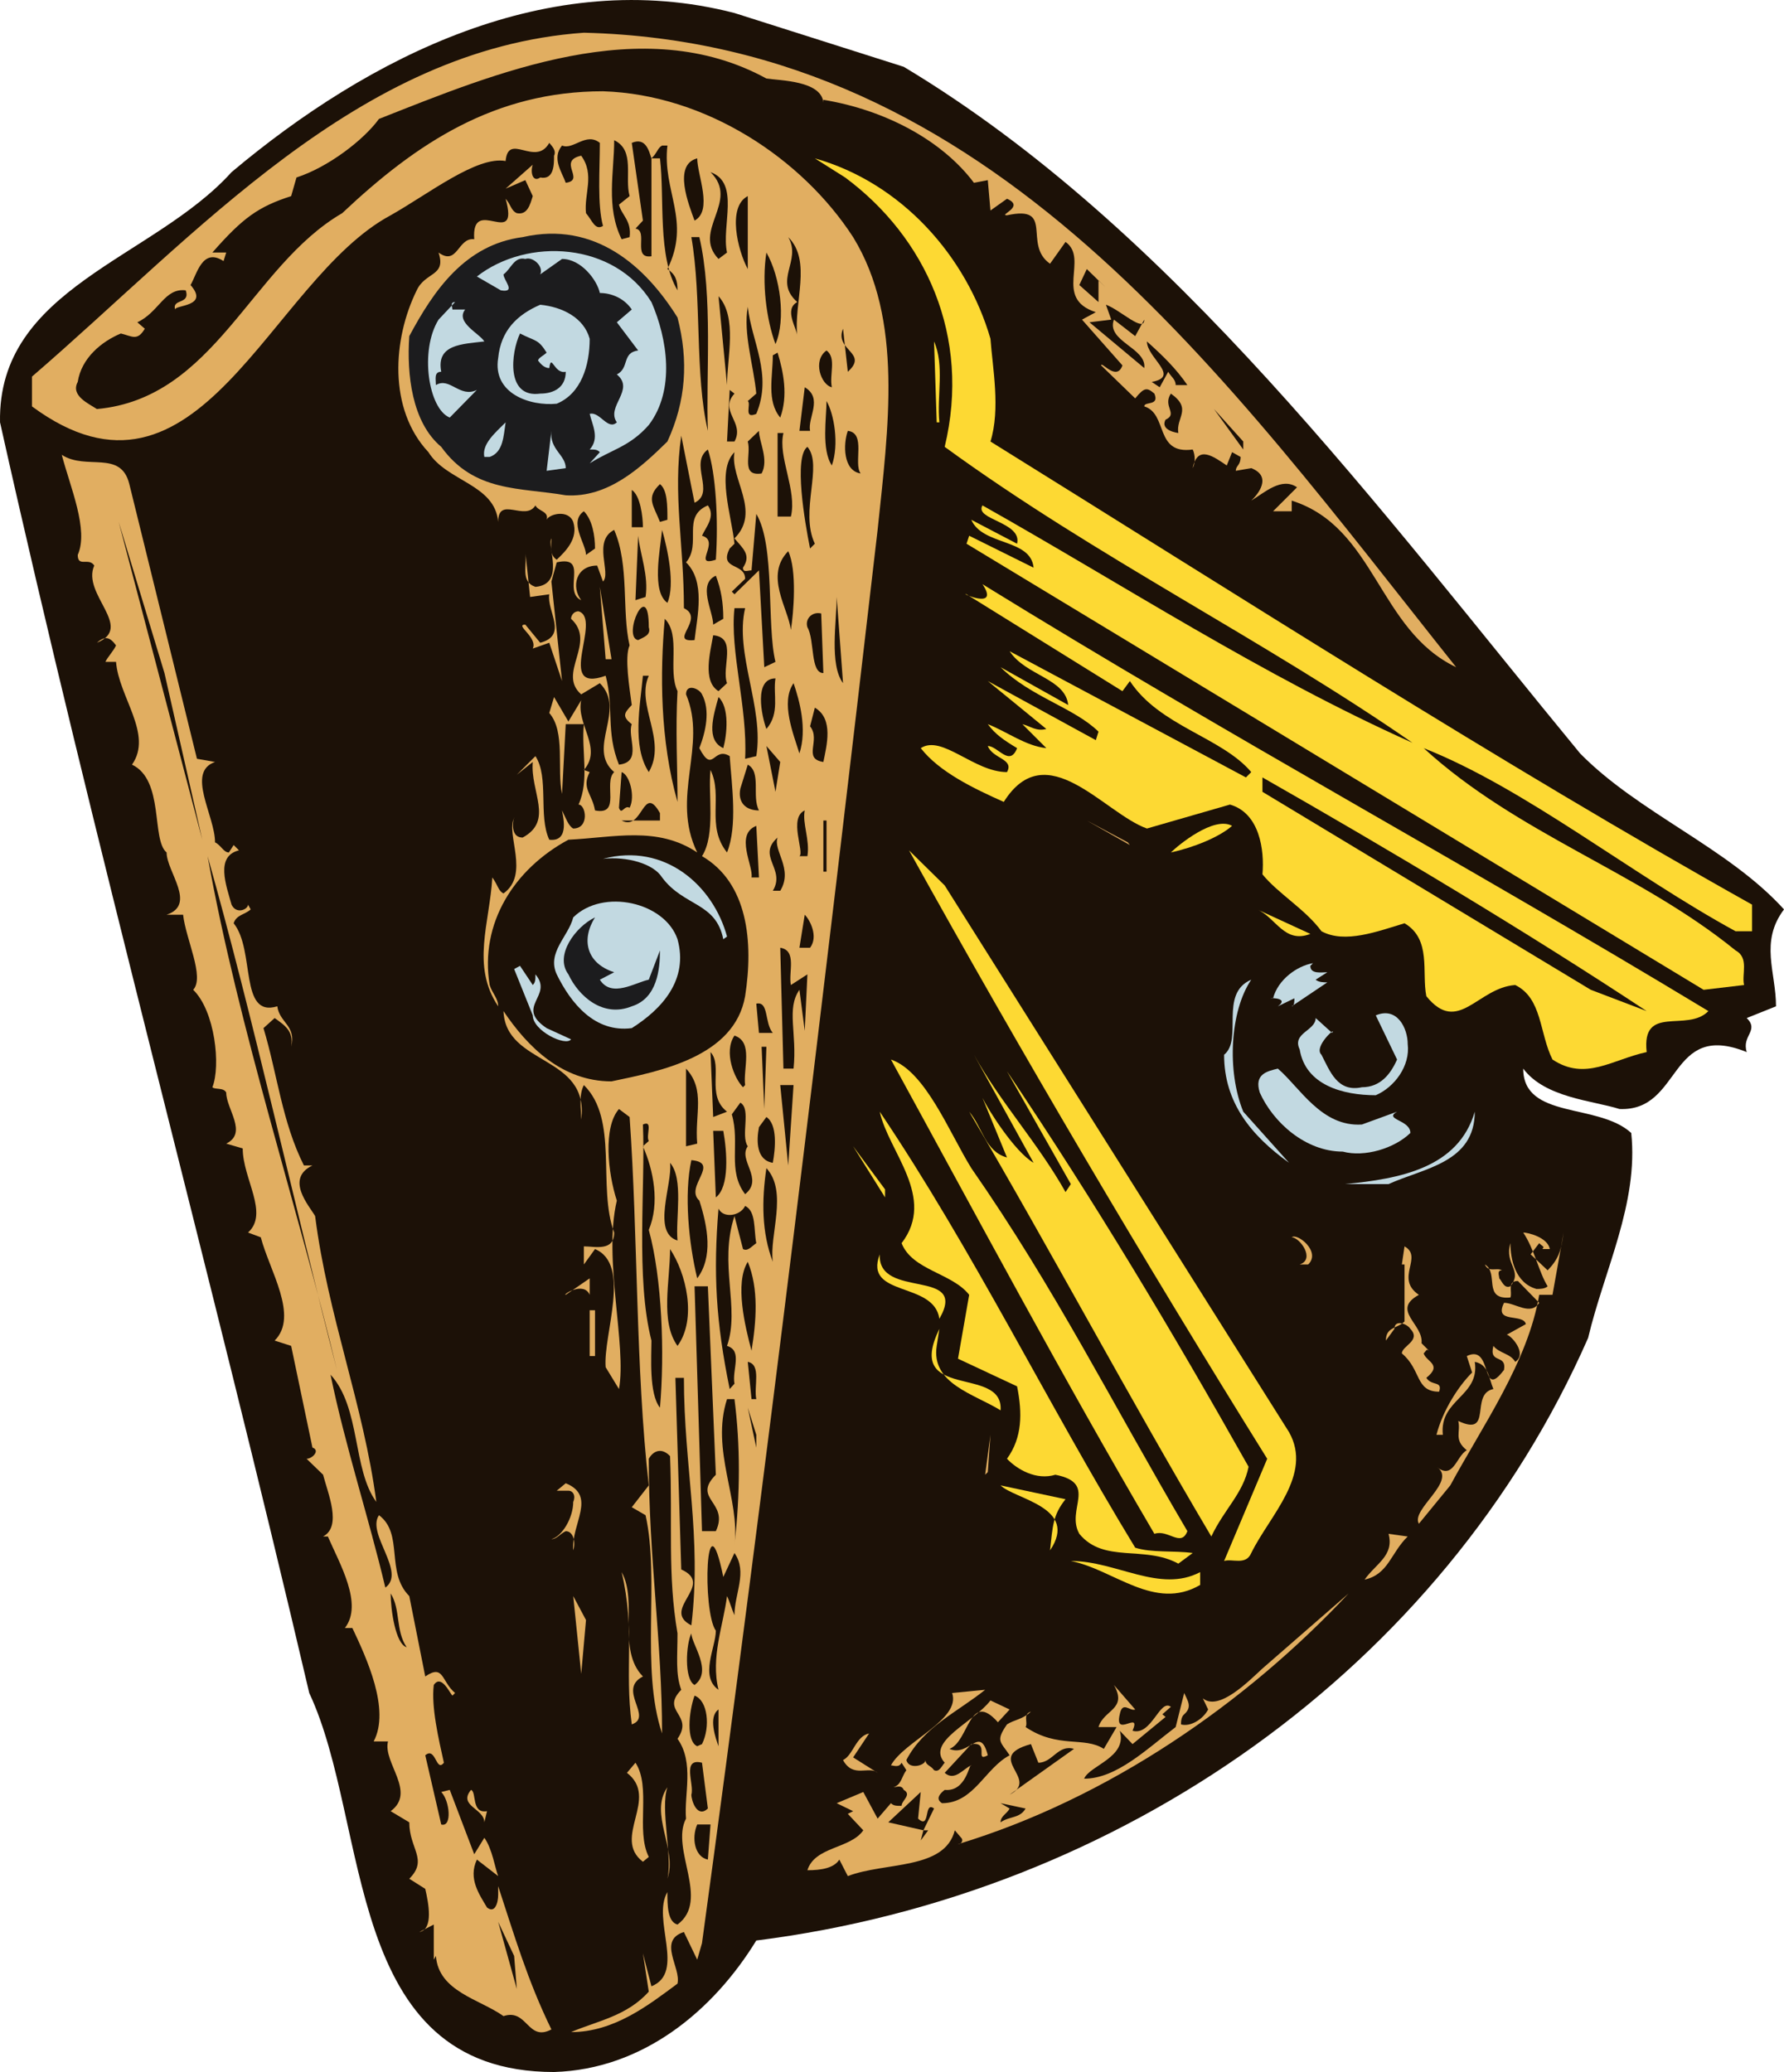 <svg width="223.473" height="259.498" viewBox="0 0 167.605 194.623" xmlns="http://www.w3.org/2000/svg"><path style="fill:#1c1107;fill-opacity:1;fill-rule:nonzero;stroke:none" d="M84.898 653.5c25.352 15.2 44.801 41.75 63.551 64.5 5.5 5.602 13.903 8.852 19.153 14.648-2.301 3.051-.75 5.903-.75 9.102l-2.75 1.102c1.199 1.199-.5 1.648 0 3.199-7.403-3-6.051 5.597-11.954 5.347-2.5-.796-7-1.046-9.046-3.796 0 4.796 7.046 3.199 10.148 6.046.7 6.602-2.55 12.903-4.05 19.25-13.65 31.051-44 52.301-78.15 56.602-4.05 6.602-10.652 12.102-19 12.352-19.902 0-17.198-23.25-23-35.602-9.35-40-20.198-79.648-29.05-119.352-.25-12.648 14.398-15.347 21.75-23.5C34.648 652.551 51.602 643.95 69 648.45l15.898 5.051" transform="translate(.003 -647.228)"/><path style="fill:#e1ae61;fill-opacity:1;fill-rule:nonzero;stroke:none" d="M136.8 709.898c-7.35-3.5-7.55-13.148-15.448-15.648v1h-1.75l2.25-2.25c-1.454-1-3.051.5-4.301 1.25.55-.5 2.05-2.25 0-3.05l-1.45.25c0-.5.45-.5.45-1.302l-.801-.449-.5 1.25c-1.2-.8-2.75-2-3.2.25.25-.449.25-1.25 0-1.75-3.6.5-2.3-3.347-4.55-4.05 0-.5 1.45 0 .95-1.2-.7-.597-.95-.597-1.802.45l-3.199-3.098c0-.45 1.45 1.55 2 0l-3.8-4.301 1.3-.7c-4.05-1.3-.597-5-2.847-6.6L98.648 672c-2.597-1.8.5-5.55-4.046-4.55-.852 0 1.75-.802 0-1.552L93.05 667l-.25-2.852-1.301.25c-3-4-8.352-6.847-14.148-7.796v.25c-.204-2.051-4.051-2.051-5.352-2.25-11.602-6.352-25.5-.5-36.398 3.796-1.454 2-4.801 4.551-7.75 5.5l-.5 1.75c-3.102 1-4.551 2.051-7.403 5.301h1.301l-.25.801c-2-1.3-2.5 1.25-3.102 2.25 1.801 2.05-1.449 1.852-1.449 2.3-.3-1.05 1.45-.448 1-1.8-2-.25-2.5 2.05-4.55 3l.703.602c-.704 1.199-1.204.699-2.25.449-1.801.75-3.704 2.3-4.051 4.55-.7 1.297 1.05 2.047 1.8 2.547 11.098-1 14.45-13.398 23.047-18.398 7-6.602 14.352-11.45 24.5-11.45 9.653.302 18.704 6.302 23.5 13.7 4.75 7.75 3.301 17.898 2.301 27.5-5.097 44-10.449 88.5-16.5 132.75l-.449 1.55-1.25-2.6c-2.5.8-.25 3.35-.602 4.85-2.699 2-5.949 4.552-10 4.552 2.454-1.051 5.25-1.5 7.301-3.801l-.55-3.602.8 3.102c3.25-1.301 0-6.301 1.5-8.852 0 1.2 0 2.801.95 3.051 3.101-2.3-.7-7.102.8-9.95-.199-2.25.801-5.25-.8-7.5 1.601-2.3-1.649-2.55.351-4.6-.55-1.5-.352-3.052-.352-5.302-.949-5.546-.449-10.296-.699-16.648-.75-.8-1.55-.55-2 .25 0 9.352 1.25 17.2 1.25 25.8-2.05-6.1-.199-14.448-1.55-20.5l-1.297-.75 1.597-2.05c-1.25-11.102-1-23.3-1.8-34.602l-1-.75c-1.5 1.704-1.047 6-.2 8.602-1.3 5.5.95 13.648.2 17.7l-1.25-2.052c-.25-3.046 2.453-9.648-1-11.097L54.851 766v-1.7c1.046 0 2.847.5 2.847-1.3-1.597-4.3.45-10.602-2.847-13.852-.5.954-.25 2.25-.25 3.25.796-6.097-7.102-5.046-7.301-10.199 2.25 3.352 5.5 6.602 10.148 6.602C62 747.85 69 746.5 70 740.8c.8-5.102.25-10.653-4.05-13.153 1.3-2.046.55-5.847.8-8.097 1.2 2.5-.45 5.25 1.55 7.75 1-2.5.45-6.25.25-9.051C67 717.3 67 720 65.7 717.5c.6-1.55 1.05-3.55.25-5.05-.25-.552-1.5-1.052-1.5 0 2.05 4.85-1.5 9.6 1.05 14.85-3.75-2.5-7.8-1.402-12.102-1.198-5.097 2.75-8.347 7.847-7.398 13.648.25.8.8 1.25.8 2-2.55-3.8-.8-7.8-.55-12.102.55.75.55 1.25 1.05 1.5 2.5-1.796.2-5.546 1-7.097 0-.2-.55 1.847.802 1.847 2.949-1.597.699-4.296.949-7.097L48.55 720l1.75-1.75c1.3 2 .25 5.602 1.3 7.852 2.047.25 1.2-2.5 1.2-2.75.347.699.597 1.449 1.05 1.699 1.547 0 1.2-2.25.5-2.25 1.047-2.301.25-5.051.5-7.551h-1.703l-.347 6.55c-.5-2.25.347-5.85-1.2-7.6l.45-1.5 1.347 2.3 1.204-2c-.5 2.25 2.046 4.5.25 6.55l.546.2c-.796 1.55.25 2.05.5 3.602 2.5.5.75-2.602 1.801-3.602-2.648-2.25 1.2-5.8-1.347-8.352l-1.75 1.051c-2.301-2 1.5-4.847-.954-7.097 0-.25.204-.704.704-.704 2.296.704-2.301 7.801 2.546 6.051.801 3 0 5.25 1.25 8.352 2.25-.25.75-2.602 1.204-3.801-.954-.75-.704-1.05 0-1.8-.204-1.552-.704-4.5-.204-5.598-.75-3.204 0-7.5-1.449-10.852-2.05 1.05-.25 4.05-1.05 4.852l-.547-1.5c-2 0-2.454 2-1.5 3.25-1.801-.801.796-4.25-2.301-3.551l-.5 1.8 1 9.348-1.2-3.597-1.55.546c.5-1.046-1.75-2.25-.7-2.25l1.399 1.704c2.648-.704.602-2.954.852-4.551l-1.801.25-.45-4.301c.2 1.352-.5 2.852.95 3.352 2.847-.25 1.05-3.852 1.5-4.551 0 .699-.2 1.55.5 2 .847-.801 2.05-2 1.55-3.551-.453-1.2-2.25-.75-2.5-.2.25-.8-.8-.8-1.05-1.35-.95 1.55-3.5-.95-3.5 1.55-.301-3.55-4.852-3.8-6.551-6.55-3.8-4.052-3.352-10.65-1.102-15.2.801-1.75 2.801-1.3 2.051-3.55 1.801 1.3 1.801-1.45 3.352-1.25-.301-4.25 4.3 1.05 2.949-3.802.5.551.5 1.102 1.05 1.352 1 .2 1.25-.8 1.5-1.602l-.698-1.5-1.852.801 2.55-2.25c-.25.7 0 1.7.7 1.2 1.3.25 1.3-1.2 1.3-2.047.25-.5-.25-.954-.448-1.204-1.301 2.301-3.852-1.046-4.102 1.704-2.7-.5-7.25 3.097-10.8 5.097C25.3 673.551 18.7 697 3 685.4v-2.797C18.5 669.25 33.648 651.8 54.852 650.3c38.398.949 60.398 32.55 81.949 59.597" transform="translate(.003 -647.228)"/><path style="fill:#1c1107;fill-opacity:1;fill-rule:nonzero;stroke:none" d="M56.648 668.45c-.75.448-1-.5-1.597-1.2-.2-1.8.847-3.602-.45-5.398-2.3.5.45 2.296-1.453 2.546-.347-1-1.347-2.296-.347-3.5 1.05.454 2.25-1.296 3.55-.25 0 2.551-.25 5.801.297 7.801m2.5-2.801-1 .801c.25 1 1.204 1.5 1 3.051l-.75.2c-1.5-3.052-.699-6.302-.699-9.302 2 .954.95 3.5 1.45 5.25m2.051-3.546c.55-.5.55-.954 1-1.204h.5c-.5 4.301 2.25 7.051 0 11.602.75.5.948 1.05.948 2-1.898-3.2-1.199-8.602-1.648-12.398h-.8v9.199c-1.848.25-.25-2.403-1.5-2.602l.698-.75-1.046-7.3c1.296-.547 1.597.703 1.847 1.453m4.301 0c0 1.546 1.5 4.898-.25 5.847-.55-1.5-2.05-5.25.25-5.847" transform="translate(.003 -647.228)"/><path style="fill:#fdd933;fill-opacity:1;fill-rule:nonzero;stroke:none" d="M93.05 679.05c.2 2.75.95 6.598 0 9.65 22.7 14.1 48.052 30.35 71.552 43.5v2.5h-1.551c-9.801-5.348-19.7-13.4-29.301-17.2 8.852 8.102 20.2 11.602 29.3 19 1.302.7.552 2.25.802 3.25l-3.801.45-69.25-41.9.25-.75 6.05 3c-.25-2.75-4.8-2.05-5.851-4.5l4.3 2.25c.5-2.05-4.05-2.25-3.25-3.6 13.15 7.402 26.302 16 40.4 22.3-13.9-9.648-29.75-17.45-43.95-27.8 2.5-10.4-1.8-19.7-9.352-25.302l-2.847-1.796c8.148 2.296 14.25 9.199 16.5 16.949" transform="translate(.003 -647.228)"/><path style="fill:#1c1107;fill-opacity:1;fill-rule:nonzero;stroke:none" d="m68.3 670.95-.8.6c-2.55-2.652 2.05-5.402-.75-8.152 2.8 1 1 5.051 1.55 7.551m1.95 1.551c-.95-1.75-1.95-5.852 0-6.852v6.852" transform="translate(.003 -647.228)"/><path style="fill:#1c1c1e;fill-opacity:1;fill-rule:nonzero;stroke:none" d="M63.648 677.05c1.051 4.052.801 7.848-.949 11.65-2.55 2.5-5.597 5.3-9.55 5.05-4.297-.75-8.598-.25-11.7-4.55-2.75-2.302-3.25-6.802-3-10.4 2.301-4.3 5.25-8.6 10.653-9.3 6.796-1.55 11.546 2.75 14.546 7.55" transform="translate(.003 -647.228)"/><path style="fill:#1c1107;fill-opacity:1;fill-rule:nonzero;stroke:none" d="M65.7 669.5c1.3 5.55.6 13.102.8 18.2-1.25-5.302-.55-12.45-1.55-18.2h.75m9.198 9.3c0-.698-1.296-2.5 0-3.198-2.296-2.051.454-3.852-.847-6.102 2.25 2.25.5 6.102.847 9.3" transform="translate(.003 -647.228)"/><path style="fill:#c2d9e1;fill-opacity:1;fill-rule:nonzero;stroke:none" d="M61.2 675.602c1.5 3.449 2.25 8.25-.25 11.546-1.802 2.051-3.5 2.301-5.552 3.602l.954-1.05c-.25-.25-.454-.25-.954-.25.954-1.052.25-2.302 0-3.348.954-.25 1.704 1.597 2.551.796-1.05-1.5 1.75-3.046 0-4.5 1.2-.597.45-2.046 2-2.25l-2-2.648 1.403-1.2c-.704-1.05-1.903-1.55-3-1.55-.25-1.2-1.75-3.2-3.551-3.2L50.75 673c.352-.75-.7-1.7-1.398-1.45C48.3 671.3 48 672.5 47.3 673c0 .55 1.25 1.75-.25 1.5l-2.25-1.3c4.75-3.7 12.898-3.25 16.398 2.402" transform="translate(.003 -647.228)"/><path style="fill:#1c1107;fill-opacity:1;fill-rule:nonzero;stroke:none" d="M72.852 679.55c-.852-2.3-1.301-5.75-.852-8.6 1.3 2.25 1.852 6.3.852 8.6m30.348-6v2.052L101.397 674l.704-1.5 1.796 1.75-.699-.7M68.3 683.398l-.8-8.347c1.8 2 .8 5.8.8 8.347" transform="translate(.003 -647.228)"/><path style="fill:#c2d9e1;fill-opacity:1;fill-rule:nonzero;stroke:none" d="M42.5 676.3h1.2c-.95 1.2 1.35 2.25 1.8 3-2.05.25-4.55.25-4.05 2.848-.7 0-.5.704-.5 1.25 1.3-.796 2.25 1.25 3.85.454l-2.55 2.597c-2-.8-2.852-6.3-1.05-9.199l1.55-1.648c-.5 0-.25.449-.25.699m12.898 2.749c0 2.5-.796 5.15-3.097 6.098-2.5.25-6.051-.949-5.5-4.296.25-2.551 1.75-4.051 3.949-5 2.05.199 4.102 1.199 4.648 3.199" transform="translate(.003 -647.228)"/><path style="fill:#1c1107;fill-opacity:1;fill-rule:nonzero;stroke:none" d="m107.5 677.25-.852 1.55-2-1.55c-.75 2.05 3.102 2.648 2.852 4.55l-5.148-4.3 2.046-.25-.5-1.398c1.301.449 3.602 2.699 3.602 1.398m-36.45 8.852c-1.25.546-.448-.954-.8-1.204l.8-.699c-.25-2.648-1.25-5.648-.8-8.148.352 3.25 2.352 6.347.8 10.05m8.598-3.953-.449-4.046c-.847 2.046 2.45 2.25.45 4.046" transform="translate(.003 -647.228)"/><path style="fill:#1c1c1e;fill-opacity:1;fill-rule:nonzero;stroke:none" d="M51.352 680.352c-.25.25-.801.5-.801.75.199.25.55.699 1.05.699.2-1.45.45.597 1.547.347 0 1.454-1.097 2.051-2.398 2.051-3.25.45-2.75-3.847-1.898-5.648 1.449.75 1.699.5 2.5 1.8" transform="translate(.003 -647.228)"/><path style="fill:#fdd933;fill-opacity:1;fill-rule:nonzero;stroke:none" d="M88.25 686.898H88l-.25-7.597c1 2.25.25 5.097.5 7.597" transform="translate(.003 -647.228)"/><path style="fill:#1c1107;fill-opacity:1;fill-rule:nonzero;stroke:none" d="M111.55 683.398h-1.1c0-.546-.45-.796-.7-1.25l-.8 1.454-.75-.5c2.75-.5-.45-2.25-.45-3.801 1.45 1.3 2.7 2.5 3.8 4.097m-33.402.204c-1-.204-1.847-2.5-.5-3.454.954.704.25 2.25.5 3.454M73.3 686.45c-1.3-1.552-.698-3.848-.698-5.848l.449-.25c.55 1.796 1 4.046.25 6.097m2.801 1.251h-1l.5-4.098c1.75 1.046.25 2.847.5 4.097M69 684.2c-1.5 1.652 1 2.698 0 4.5h-.7l.25-4.848.45.347m41.7 3.699s-1.75-.199-1.2-1.25c1.2-.546-.3-1.25.5-2.449 2.05 1.45.45 2.25.7 3.7m-32.552 3.051c-1-1.5-.5-4.5-.5-6.052.704 1.204 1.204 4.051.5 6.051m38.652-1.499-2.75-3.802 2.75 3.051zm0 0" transform="translate(.003 -647.228)"/><path style="fill:#c2d9e1;fill-opacity:1;fill-rule:nonzero;stroke:none" d="M46 690.148h-.5c-.25-1.199 1-2.25 2-3.25-.2 1.25-.2 2.801-1.5 3.25m7.148 1.052-1.796.25.449-3.75c-.2 1.75 1.347 2.25 1.347 3.5" transform="translate(.003 -647.228)"/><path style="fill:#1c1107;fill-opacity:1;fill-rule:nonzero;stroke:none" d="M71.55 691.7c-2 .3-.948-1.75-1.3-3l1.05-1c0 1 .95 2.698.25 4m9.302 0c-1.653-.25-1.653-2.75-1.204-4 1.75.198.5 3.05 1.204 4m-7.25-3.802c-.551 2.25 1.296 5.352.699 7.852h-1.25v-7.852h.55m-8.351 6.552c2-.95-.55-3.7 1.25-5 .75 2.25 1 6.6.75 10.35-2.3.75.5-1.75-1.3-2.25.35-.8 1.3-1.8.55-2.85-2.5 1.05-.55 3.6-2.05 5.35 1.85 1.802 1.05 5.052.8 7.302-2.55.25 1.05-2-1-3 0-6.051-1.05-10.602-.25-16.204l1.25 6.301m10.602-5.249c1.5 1.75-.75 6.05.699 9.1l-.45.45c-.5-2.5-1.55-8.602-.25-9.55M69 697.8c.8.95 1.602 1.552.8 2.75 0 .5.45.25.802.25l.449-5.3c1.8 3 .949 10.398 1.8 13.898l-1.05.5-.5-9.097L69 703.05l-.25-.25 1.25-1.2c0-1.55-2.5-.8-1.45-2.851l.45-.45c-.25-2.55-1.75-6.85 0-8.6-.45 2.5 2.55 5.55 0 8.1" transform="translate(.003 -647.228)"/><path style="fill:#e1ae61;fill-opacity:1;fill-rule:nonzero;stroke:none" d="m12.148 692.7 6.352 25.8 1.7.3c-2.75.95 0 5.052 0 7.552.55.25.8.949 1.3.949l.45-.7.5.5c-2.25.547-1.2 3.297-.7 5.098.45.95 1.55.45 1.55 0l.25.45c-.55.5-1.35.5-1.6 1.3 2.05 2.551.5 8.903 4.1 7.801.2 1.55 1.802 1.8 1.302 3.8.25-1.5-.602-2-1.551-2.698l-1.051.949c1.3 4.3 1.75 8.847 3.8 12.898h.802c-2.602 1.25-.301 3.801.25 4.75 1.199 9.403 4.546 17.7 5.75 26.852-2.25-3.051-1.454-8.852-4.301-11.95 1.347 6.598 3.597 13.45 5.148 20 2-1.453-1.8-5.05-.597-6.8 2.347 1.75.597 5.347 2.847 7.597l1.5 7.551c1.75-1.199 1.5.45 2.801 1.551l-.25.25c-.25-.25-1.05-2.05-1.75-1-.25 2.05.45 5.05.95 7.3-.75.95-.75-1.55-1.75-.698l1.5 6.5c1.05.296.8-2.25 0-3.051l.8-.2 2.3 6.047.95-1.546c.75 1.046 1 2.847 1.3 3.597l-2-1.55c-.85 1.8.25 3.3.95 4.5.75.601 1.05-.45 1.05-1.2v-.8c1.5 4.55 2.75 8.851 5 13.453-2.25 1.199-2.25-2-4.5-1.25-2.25-1.602-6.1-2.301-6.35-5.653l-.2.352V828l-1.352.7c1.352-.25.852-2.75.551-4.052l-1.5-.949c1.801-1.8 0-2.8 0-5.3l-1.75-1.047c2.45-1.801-.75-4.551-.25-6.551h-1.347c1.597-3-.704-7.903-2-10.653h-.704c1.75-2.25-.5-6.046-1.597-8.597h-.45c1.797-.95.45-4.051 0-5.801l-1.55-1.5c.55 0 1.3-.8.55-1.05l-2-9.552-1.55-.5c2.3-2.296-.5-6.597-1.301-9.699L23.3 763c2-1.8-.5-5.05-.5-7.898l-1.55-.454c2.05-1 0-3.25 0-4.796-.25-.5-1.05-.25-1.3-.5.8-2 .25-7.153-1.802-9.153 1.102-1.199-.699-4.75-.949-7.05h-1.55c2.851-.95 0-4.047 0-5.848-1.45-1.2-.2-6.801-3.25-8.25 2-2.852-1.25-6.352-1.5-9.653h-1c.203-.449.75-1 1-1.546-.547-.75-1-.954-1.797-.25 3.546-1.454-1.454-4.551-.25-7.25-.5-.801-1.551.199-1.551-1C8.35 697 6.6 693 5.8 689.949c2.3 1.5 5.55-.5 6.347 2.75" transform="translate(.003 -647.228)"/><path style="fill:#1c1107;fill-opacity:1;fill-rule:nonzero;stroke:none" d="m62.7 696.05-.7.2c-.602-1.55-1.352-2.25 0-3.55.7.55.7 2 .7 3.35m-2.302.7h-1.046v-3.5c.796.5 1.046 2.5 1.046 3.5m-4.5 2-.847.602c0-1.051-1.653-3.102-.2-4.102.797.8 1.047 2.3 1.047 3.5M19 726.102l-7.852-29.852 4.301 14.2zm43.7-22.25C61.2 702.8 62 699 62.2 697c.5 1.75 1.25 5.102.5 6.852m-2.052-.552-.949.302.25-6.051c.2 1.8 1 3.75.7 5.75m13.651 3.097c-.25-2.046-2.5-5.097-.25-7.398.848 1.8.5 5.852.25 7.398m23.052-5.848 4.296 2.5-4.296-2.5m-29.402 4.802-.95.546c0-1.25-1.5-3.796.25-4.597.5 1.3.7 2.55.7 4.05" transform="translate(.003 -647.228)"/><path style="fill:#fdd933;fill-opacity:1;fill-rule:nonzero;stroke:none" d="M160.5 742.2c-2 2.05-6.3-.7-5.8 3.85-3.25.7-5.75 2.75-8.848.7-1.25-2.5-.954-5.75-3.5-7C138.8 740 137 744.5 134 740.8c-.45-2.25.5-5.35-2.05-6.85-2.5.75-5.598 1.948-7.802.75-1.5-2.052-4.097-3.552-5.546-5.348.199-2.25-.25-5.75-3.051-6.551l-7.801 2.25c-4.05-1.45-9.45-8.852-13.45-2.5-2.8-1.25-6.05-2.801-7.8-5.051 2-1.3 5 2.25 8.102 2.25.699-1.25-1.352-1.25-1.801-2.45.949 0 2.05 2 2.75.2-1.25-.75-2.051-1.3-2.75-2.25 1.8.7 3.55 2.05 5.5 2.25l-2.25-2.25c.8.2 1.3.7 2.25.45l-5.5-4.5 10.148 5.55.25-.8c-2.3-2.25-6.347-3.25-9.199-6.052l6.352 3.551c-.25-2.5-4-2.75-5.5-5.05l22.199 11.851.5-.5c-2.801-3.3-8.602-4.3-11.403-8.55l-.699.948-14.648-9.097c-.801-.25 3.199 1.597 1.5-.95 23.25 14.348 44.949 26.047 68.199 40.098" transform="translate(.003 -647.228)"/><path style="fill:#e1ae61;fill-opacity:1;fill-rule:nonzero;stroke:none" d="m56.898 709.148-.546-6.796 1.097 6.796zm0 0" transform="translate(.003 -647.228)"/><path style="fill:#1c1107;fill-opacity:1;fill-rule:nonzero;stroke:none" d="M79.2 711.398c-1.302-1.75-.598-5.796-.598-8.097l.597 8.097m-18.249-5.25c.25.75-.552.954-1 1.204-1.552-.25 1-6.051 1-1.204m9.05-1.796c-1 4.296 1.8 9.347 1.05 13.898l-1.05.25c.25-4.8-1.45-10.102-1-14.148h1m7.352 6.098c-1.25 0-.801-3.098-1.5-4.302-.25-.796.449-1.5 1.296-1.296l.204 5.597m-13.704 1.699c-.199 3.551 0 7.153 0 10.403C62 716.75 62 710.449 62.45 705.35c1.551 1.547.25 4.848 1.2 6.797m4.65-.749-.8.75c-1.55-.949-.75-3.75-.5-5.25 2.3.204.75 3 1.3 4.5m-7.35-.698c-1.25 2.75 1.75 6.05 0 9.05-1.598-2.45-.802-6.3-.552-9.05h.551m11.903.25c-.25 1.5.449 3.25-.852 4.75-.45-1.2-1.2-4.75.852-4.75m2.25 7.05c-.551-1.8-1.801-4.8-.551-6.602.55 1.602 1.3 4.301.55 6.602" transform="translate(.003 -647.228)"/><path style="fill:#e1ae61;fill-opacity:1;fill-rule:nonzero;stroke:none" d="m50.05 712.7.25 4.3-.25-4.3" transform="translate(.003 -647.228)"/><path style="fill:#1c1107;fill-opacity:1;fill-rule:nonzero;stroke:none" d="M67.95 717.5c-1.65-.75-.95-3-.45-4.8 1.05 1 .8 3.5.45 4.8m9.402 1.3c-2-.3-.204-2.05-1.25-3.35l.449-1.75c1.8 1.05 1.097 3.6.8 5.1m21.297-3.1 6 3.35-6-3.35m-25.796 5.902L72 717.3l1.3 1.5zm-1.552 1.75c-1.3 0-2-.801-1.75-2.051l.7-2.25c1.3.699.352 3 1.05 4.3m-12.152-.249c-.5-.301-.75.75-1 0l.25-3.352c.75.25 1.301 2.3.75 3.352M154.7 742.2l-5.25-2-30.848-18.598v-1.352c11.597 6.602 24.75 14.45 36.097 21.95M62 723.602v.699h-3.602c2 1.05 2-3.551 3.602-.7m13.852 4.047h-.75c.5-.347-1.051-3.597.5-4.296-.25 1.199.5 2.75.25 4.296m1.5-3.348h.296v4.802h-.296V724.3" transform="translate(.003 -647.228)"/><path style="fill:#e1ae61;fill-opacity:1;fill-rule:nonzero;stroke:none" d="m106.148 726.602-4.046-2.301 3.847 2.05zm0 0" transform="translate(.003 -647.228)"/><path style="fill:#fdd933;fill-opacity:1;fill-rule:nonzero;stroke:none" d="M115.75 724.8c-1.25 1.098-3.7 2.052-5.75 2.5.7-.698 4.05-3.448 5.75-2.5" transform="translate(.003 -647.228)"/><path style="fill:#1c1107;fill-opacity:1;fill-rule:nonzero;stroke:none" d="M70.602 729.648c.199-1.046-1.602-4.046.449-4.847l.25 4.847h-.7m2.699 1.25h-.698c1.25-2.046-1.551-3.25.449-5-.45 1.204 1.5 2.954.25 5" transform="translate(.003 -647.228)"/><path style="fill:#fdd933;fill-opacity:1;fill-rule:nonzero;stroke:none" d="M121.102 781.75c2.25 4-1.801 7.8-3.551 11.352-.5 1.199-1.801.5-2.551.75l4.05-9.602c-11.8-18.95-23-37.95-33.652-57.148l3.352 3.296 32.352 51.352" transform="translate(.003 -647.228)"/><path style="fill:#1c1107;fill-opacity:1;fill-rule:nonzero;stroke:none" d="M31.648 775.898C28.102 761 22.45 744.051 19.5 727.648c4.3 15.204 8.102 32.602 12.148 48.25" transform="translate(.003 -647.228)"/><path style="fill:#c2d9e1;fill-opacity:1;fill-rule:nonzero;stroke:none" d="m68.3 735.2-.35.25c-.7-3.5-3.7-3.052-5.75-5.802-.802-1.296-3.302-2-5.552-1.75 5.801-1.546 10.352 2.5 11.653 7.301m-4.653.251c1.051 3.8-1.449 6.55-4.296 8.35-3.454.45-5.704-2.3-7.051-5.05-.95-2.05 1.097-3.55 1.55-5.352 2.797-2.75 8.598-1.449 9.797 2.051" transform="translate(.003 -647.228)"/><path style="fill:#fdd933;fill-opacity:1;fill-rule:nonzero;stroke:none" d="M123.102 734.95c-2.454.948-3.25-1.552-5-2.302l5 2.301" transform="translate(.003 -647.228)"/><path style="fill:#1c1107;fill-opacity:1;fill-rule:nonzero;stroke:none" d="M76.102 736.25h-1l.5-3.102c.5.5 1.296 2.051.5 3.102" transform="translate(.003 -647.228)"/><path style="fill:#1c1c1e;fill-opacity:1;fill-rule:nonzero;stroke:none" d="M55.898 733.398c-1.296 2.051-.847 4.301 1.801 5.153l-1.347.699c1.097 1.75 3.347.25 4.597 0L62 736.5c0 1.75-.25 4.5-2.648 5.25-2.704 1.102-5-.95-5.954-3-1.347-1.8.704-4.5 2.5-5.352" transform="translate(.003 -647.228)"/><path style="fill:#1c1107;fill-opacity:1;fill-rule:nonzero;stroke:none" d="m74.3 739.75 1.552-1-.25 5.3-.5-3.85c-1.25 1.8-.204 4.05-.551 7.402h-.95l-.3-11.352c1.597.25.75 2.3 1 3.5" transform="translate(.003 -647.228)"/><path style="fill:#c2d9e1;fill-opacity:1;fill-rule:nonzero;stroke:none" d="M123.102 737.95c0 .8 1.046.6 1.597.6l-1.097.7c.296.25.75.25 1.097.25l-3.347 2.25c.25 0 .25-.5.25-.75l-1.551.75c1.3-.95-1.45-.75-.45-.75.45-1.75 2.25-3.05 3.75-3.3l-.25.25m-73.051 1.8c.25-.25.25-.5.25-1 1.75 2.05-2 3 1.052 5.05l2.296 1.052c-.5.699-3.597-.801-3.597-2.25l-1.75-4.352.55-.3 1.2 1.8m66.749 11.898 4.302 4.801c-3.551-2.55-6.102-5.648-6.102-10.148 1.8-1.45-.5-5.75 2.55-7.051-2 2.95-2.3 8.602-.75 12.398" transform="translate(.003 -647.228)"/><path style="fill:#1c1107;fill-opacity:1;fill-rule:nonzero;stroke:none" d="M72.602 744.25H71.3l-.25-2.75c1.199-.25.75 1.8 1.55 2.75" transform="translate(.003 -647.228)"/><path style="fill:#c2d9e1;fill-opacity:1;fill-rule:nonzero;stroke:none" d="M132.25 745.3c.25 2.052-1.25 4.052-3 4.802-3.102 0-6.602-.954-7.148-4.301-.75-1.551 1.5-1.75 1.5-2.95l1.546 1.399c.5-.7-1.796 1.3-1 2.05.801 1.552 1.5 3.552 3.801 3.052 1.75 0 2.7-1.25 3.301-2.602l-2-4.148c2-.852 3 1.199 3 2.699" transform="translate(.003 -647.228)"/><path style="fill:#1c1107;fill-opacity:1;fill-rule:nonzero;stroke:none" d="m70 749.148-.2.204c-.8-.801-1.85-3.301-.8-4.852 1.8.602.8 3.102 1 4.648m1.8 2.25-.25-5.847H72Zm-3.5.25-1.3.5-.25-6.097c1.2 1.3-.45 4.05 1.55 5.597" transform="translate(.003 -647.228)"/><path style="fill:#fdd933;fill-opacity:1;fill-rule:nonzero;stroke:none" d="m100.102 759.2.5-.75-6-10.598C102.949 760.25 110 772.05 117.3 785c-.5 2.5-2.301 4-3.5 6.55-7.653-12.902-15.153-27-22.75-39.902 1.25 1.454 1.5 3.75 3.55 4.301l-2.3-5.597c.5 1.046 3 5.046 4.8 6.097l-5.6-10.148c2.5 4.5 6.05 8.347 8.602 12.898m-8.852-2.249c7.898 11.35 13.148 21.948 20.3 34.1-.6 1.552-1.8-.198-3.1.25-8.598-14.652-16.7-29.85-24.75-44.55 3.25 1.102 5.5 6.898 7.55 10.2" transform="translate(.003 -647.228)"/><path style="fill:#1c1107;fill-opacity:1;fill-rule:nonzero;stroke:none" d="m65.5 754.648-1.05.25v-7.296c1.85 2 .8 4.296 1.05 7.046" transform="translate(.003 -647.228)"/><path style="fill:#c2d9e1;fill-opacity:1;fill-rule:nonzero;stroke:none" d="m127.95 752.852 3.3-1.204c-1.3.75 1.25.75 1.25 2-1.5 1.454-4.3 2.301-6.352 1.75-3.5 0-6.546-2.75-7.796-5.546-.551-1.75.699-2 1.699-2.25 2.05 1.75 4.097 5.5 7.898 5.25" transform="translate(.003 -647.228)"/><path style="fill:#1c1107;fill-opacity:1;fill-rule:nonzero;stroke:none" d="m74.05 756.7-.75-7.552h1.25zm-3.8-1.802c-.95 1.301 1.55 3.051-.25 4.5-1.7-2.25-.45-4.75-1.25-7.5l.8-1.097c1.052.597 0 3.097.7 4.097" transform="translate(.003 -647.228)"/><path style="fill:#fdd933;fill-opacity:1;fill-rule:nonzero;stroke:none" d="M106.648 792.602c1.551.5 3.602.25 5.403.5l-1.352 1c-3.199-1.75-7 0-9.3-2.801-1.297-2.301 1.8-4.75-2.25-5.551-1.797.55-3.598-.5-4.547-1.5 1.449-2 1.449-4.3.949-6.8L90 774.851l1.05-6c-1.6-2.051-5.35-2.301-6.35-4.852 3.3-4.3-1.25-8.602-2.052-12.352 8.852 13.153 15.653 27.25 24 40.954" transform="translate(.003 -647.228)"/><path style="fill:#c2d9e1;fill-opacity:1;fill-rule:nonzero;stroke:none" d="M130.45 758.45h-4.098c5.148-.5 10.648-1.5 12.199-6.802 0 4.801-4.801 5.301-8.102 6.801" transform="translate(.003 -647.228)"/><path style="fill:#1c1107;fill-opacity:1;fill-rule:nonzero;stroke:none" d="M72.602 756.45c-1.551-.25-1.551-2.052-1.301-3.348l.699-.954c1.05.704.852 2.954.602 4.301m-11.652-2.051-.552.5c1 2.25 1.602 5.352.551 7.852 1.25 4.55 1.5 11.602 1.051 16.7-1.05-1.302-.8-4.848-.8-6.302-1.5-5.847-.552-14.449-.802-20.296 1-.454.25 1.046.551 1.546m7.001-.948c.35 1.948.6 5.25-.7 6.25l-.25-6.25h.95" transform="translate(.003 -647.228)"/><path style="fill:#fdd933;fill-opacity:1;fill-rule:nonzero;stroke:none" d="m83.148 759.7-3-4.802 3 4.051zm0 0" transform="translate(.003 -647.228)"/><path style="fill:#1c1107;fill-opacity:1;fill-rule:nonzero;stroke:none" d="M65.7 760c.8 2.5 1.3 5.3-.2 7.3-.8-3.3-1.25-7.902-.55-11.1 2.8.25-.7 2.5.75 3.8m-2.052 3.75c-2.449-.75-.449-5.3-.699-7.3 1.301 1.5.5 5.25.7 7.3m8.953 2C71.55 763 71.55 760 72 756.95c2.05 2.25.25 6.3.602 8.8M71.05 764c-.448.3-.8.8-1.25.55l-.8-3.1c-1.5 4.55.55 8.6-.7 12.198 1.5.454.45 2.25.7 3.551l-.45.5c-1.3-6.347-1.55-10.898-1.05-16.949.45.95 2.05.7 2.5-.25 1.05.5.8 2.25 1.05 3.5" transform="translate(.003 -647.228)"/><path style="fill:#e1ae61;fill-opacity:1;fill-rule:nonzero;stroke:none" d="M144.898 764.55c.25-.25 0-.25-.296-.55l-.801 1.05 1.597 1.5c1-1.05 1.25-1.75 1.5-3.55l-1.046 5.852h-1.25c-1.051 6.296-5.352 12.347-8.352 17.898l-2.95 3.602c-.8-1.352 3.7-4.051 1.65-5.352 1.6 1.3 1.85-1 2.85-1.55-1.25-1-.55-1.7-.8-2.75 3.3 1.55 1.05-2.552 3.3-3-.448-1.052-.448-2.302-1.75-2.552.5 3.25-3.35 3.5-3 6.852h-.6c.6-2.3 2.05-4.55 3.35-5.852l-.5-1.546c2.5-1.204 1.25 4.296 3.5 1.296.25-1.546-1.448-.5-1-2.25.552.704 1.598.704 2.052 1.5 1.199-.796-.454-2.546-.801-2.546l1.8-1c-.25-1.051-3.05 0-2.05-2 1.05 0 2.5 1.25 3.3 0l-2-2.051c-1.05 0-.5 1.05-.703 1.55-2.648.25-1.046-2.3-2.398-3.101.352.8 1.102.25 1.602.55-.5 0-.25.5-.25.75.25.25.449 1 1.046.75 1.204-1.5-.597-2.05 0-4.05 0 1.5.454 3.75 2.454 4.3.25 0 .796 0 1.046-.25-.796-1.25-1.25-3.5-2.296-5.05.449 0 2.296.45 2.5 1.55h-.704m-22 1.45h-.796c1.5-.5 0-2.55-.75-2.55.5-.45 2.796 1.35 1.546 2.55m10.402 2.852c-2.652 1.449.45 2.75.25 4.546l.7.704c-.25-.204-.25 0-.5.25.25.796 1.8 1.046.25 2.296.5.801 1.55.25 1.2 1.301-2.25 0-1.65-2.05-3.5-3.597 0-.704 1.85-1.204.8-2.301-.25-.45-1.5-.95-1.5 0l-.8 1.097c0-1.296 1.05-1.097 1.75-1.796V766h-.25l.25-1.7c1.8 1-.95 3 1.35 4.552" transform="translate(.003 -647.228)"/><path style="fill:#1c1107;fill-opacity:1;fill-rule:nonzero;stroke:none" d="M63.648 773.648c-1.648-2.296-.699-6.097-.699-9.097 1.5 2.25 2.551 6.55.7 9.097" transform="translate(.003 -647.228)"/><path style="fill:#fdd933;fill-opacity:1;fill-rule:nonzero;stroke:none" d="M88.25 771.102c-.5-3.551-7.148-2-5.602-6.051-.199 4.3 8.403 1.199 5.602 6.05" transform="translate(.003 -647.228)"/><path style="fill:#1c1107;fill-opacity:1;fill-rule:nonzero;stroke:none" d="M70.602 774.102c-.602-2.25-1.602-6.352-.352-8.352 1.05 2.55.8 5.602.352 8.352" transform="translate(.003 -647.228)"/><path style="fill:#e1ae61;fill-opacity:1;fill-rule:nonzero;stroke:none" d="M55.398 768.852c-.546-1.301-2.597 0-2.25 0l2.25-1.551v1.55" transform="translate(.003 -647.228)"/><path style="fill:#1c1107;fill-opacity:1;fill-rule:nonzero;stroke:none" d="M67.25 785.75c-2.3 2.3 1.3 2.55 0 5.3h-1.3l-.7-23h1.25l.75 17.7" transform="translate(.003 -647.228)"/><path style="fill:#e1ae61;fill-opacity:1;fill-rule:nonzero;stroke:none" d="M55.398 770.3h.5v4.302h-.5V770.3" transform="translate(.003 -647.228)"/><path style="fill:#fdd933;fill-opacity:1;fill-rule:nonzero;stroke:none" d="M94 779.7c-2.5-1.552-6.55-2.5-6-6.052l.25-1.597c-3.352 6.847 6.05 3.347 5.75 7.648" transform="translate(.003 -647.228)"/><path style="fill:#1c1107;fill-opacity:1;fill-rule:nonzero;stroke:none" d="M71.05 778.648h-.448l-.352-3.5c1.3.25.55 2.301.8 3.5m-6.8-2c0 8.352 1.7 14.903.7 23.25-2.95-1.5 2.3-3.796-.95-5.25l-.55-18h.8m4.75 2c.55 4.301.55 8.852 0 13.704.55-4.301-2.25-8.903-.7-13.704h.7m2.05 4.552-.8-3.75.8 2.55Zm0 0" transform="translate(.003 -647.228)"/><path style="fill:#e1ae61;fill-opacity:1;fill-rule:nonzero;stroke:none" d="m92.55 785.75.5-3.75-.25 3.5zm-34.402-1.5.25 6.602-.25-6.602m-4.296 8.602c.25-.801 0-1.801-.704-1.801-.546.25-.847.75-1.347.75 1-.25 2.05-2 2.05-3.5.25-.551 0-1.051-.453-1.051h-1.097l.847-.7c2.954 1.2.5 3.802.704 6.302" transform="translate(.003 -647.228)"/><path style="fill:#fdd933;fill-opacity:1;fill-rule:nonzero;stroke:none" d="M100.102 788.05c-1.204 1.5-1.204 2.552-1.454 4.802 2.75-4.051-3.347-4.801-4.648-6.102l6.102 1.3" transform="translate(.003 -647.228)"/><path style="fill:#e1ae61;fill-opacity:1;fill-rule:nonzero;stroke:none" d="M132.25 791.55c-1.602 1.552-1.8 3.552-4.05 4.052 1.05-1.5 2.8-2.25 2.25-4.301l1.8.25" transform="translate(.003 -647.228)"/><path style="fill:#1c1107;fill-opacity:1;fill-rule:nonzero;stroke:none" d="m67.95 795.352 1.05-2.25c1.25 1.796 0 3.796 0 5.847-.25-.55-.45-1.3-.7-1.8-.35 2.75-1.55 5.75-.8 8.8-1.8-1.25-.25-4-.25-5.55-1.3-1.797-.95-13.149.7-5.047" transform="translate(.003 -647.228)"/><path style="fill:#fdd933;fill-opacity:1;fill-rule:nonzero;stroke:none" d="M112.75 794.898v1.204c-4.3 2.5-8.102-1.454-12.148-2.25 4.296 0 8.347 3.046 12.148 1.046" transform="translate(.003 -647.228)"/><path style="fill:#e1ae61;fill-opacity:1;fill-rule:nonzero;stroke:none" d="M60.398 804.7c-2.449 1.25 1 3.8-1.046 4.5-.704-5.25.347-8.802-.954-14.302 1.551 2.75-.449 7.301 2 9.801" transform="translate(.003 -647.228)"/><path style="fill:#1c1107;fill-opacity:1;fill-rule:nonzero;stroke:none" d="M38.2 801.95c-1.052-.302-1.5-3.552-1.5-5.052.948 1.5.448 3.5 1.5 5.051" transform="translate(.003 -647.228)"/><path style="fill:#e1ae61;fill-opacity:1;fill-rule:nonzero;stroke:none" d="M90 820.45c.3 0 .55-.348.3-.598l-.6-.704c-.95 3.75-6.552 2.954-10.052 4.301l-.796-1.55c-.5.8-1.704 1-3 1 .699-2.25 4.046-2 5.25-3.75l-1.454-1.547.5-.25-1.546-.75 2.5-1.051 1.347 2.5 1.25-1.45c.25.25.5.25 1 .25 0-.5 1-1.05.2-1.5-.2-.5-.7-.25-.95-.25.75-.25.75-1 1.2-1.601l-.45-.7c-.25.5-.75.25-1 .25 1.2-2.25 6.602-4.3 5.75-6.8l3.102-.3c-2.551 2.05-5.801 3.5-7.403 6.6.25.95 1.801.5 1.801 0 0 .5.5.5.801.95.5.25.75-.45 1-.7-1.8-2 2.75-3.8 4.3-5.85l1.802.85-1.102 1.2c-2.7-3.05-2.7 1.8-4.55 2.5 1.85.8 2.85-2.3 3.6.602-1.3.699.25-1.301-1.55-1.051l-2.5 2.699c.95.852 1.8-.45 2.5-.7-.2-.25-.45 2.5-2.5 2.302-.25.199-1 .796-.25 1.25 3 0 4.05-3.301 6.352-4.5-.852-1.301-1.352-1.301-.25-2.903.699-.449 1.449-.449 2.25-1.199-.801.25-.25 1-.5 1.45 3.046 2.05 5.5.85 7.347 2.05l1.2-2.05h-1.7c.5-1.65 2.75-1.65 1.45-3.95l2 2.3c-.5.2-1.2-.85-1.45.45-.55 2.3 2.051-.45 1.2 1.55 1.8.5 2.55-3.05 3.601-2.25l-.8.7.3.25-3.102 2.55-1.199-1.25c.75 2.5-2.847 3.25-3.347 4.5 3.046 0 5.898-2.8 8.597-4.85l.801-3.2c.3.7.8 1.3 0 2-.3.25-.3.75-.3.95.85.25 2.05-.45 2.55-1.4l-.5-1.05c1.5 1.25 4.3-1.602 5.602-2.8l8.097-7.052C117.051 807.2 104.15 816.148 90 820.45m-35.398-16-.75-7.302 1.199 2.25zm0 0" transform="translate(.003 -647.228)"/><path style="fill:#1c1107;fill-opacity:1;fill-rule:nonzero;stroke:none" d="M65.25 805.5c-1-.55-.8-3.852-.3-4.852 0 1 2.05 3.551.3 4.852m-27.05-2.602 1.75 8.153-1.75-8.153m27.75 8.152-.45.2c-1.05-.45-.8-3.25-.25-4.75 1.25.45 1.5 2.95.7 4.55m1.55.2c-.25-.7-1-2.75 0-3.45v3.45" transform="translate(.003 -647.228)"/><path style="fill:#e1ae61;fill-opacity:1;fill-rule:nonzero;stroke:none" d="m80.148 812.3 2.301 1.45c-.8-.7-2.3.55-3.25-1.2.95-.448 1.2-2.25 2.45-2.5l-1.5 2.25" transform="translate(.003 -647.228)"/><path style="fill:#1c1107;fill-opacity:1;fill-rule:nonzero;stroke:none" d="M97.55 812.8c1.348 0 1.848-1.75 3.348-1.3l-6.046 4.3c2.949-1.5-2.551-3.5 2-4.75l.699 1.75" transform="translate(.003 -647.228)"/><path style="fill:#e1ae61;fill-opacity:1;fill-rule:nonzero;stroke:none" d="m60.95 821.648-.552.454c-2.949-2.25 1.602-5.954-1.5-8.352l.801-.95c1.5 2.302 0 6.348 1.25 8.848" transform="translate(.003 -647.228)"/><path style="fill:#1c1107;fill-opacity:1;fill-rule:nonzero;stroke:none" d="M66.5 817.102c-1 .949-1.55-.75-1.55-1.301.3-.95-.95-3.5 1-3l.55 4.3" transform="translate(.003 -647.228)"/><path style="fill:#e1ae61;fill-opacity:1;fill-rule:nonzero;stroke:none" d="M62.7 823.7c.948-2.802-1.75-6.098 0-8.598-.7 2 .5 6.546 0 8.597m-16.95-6.347-.25 1.046c0-1.296-2.5-1.546-1.25-3.046.55.199 0 2.25 1.5 2" transform="translate(.003 -647.228)"/><path style="fill:#1c1107;fill-opacity:1;fill-rule:nonzero;stroke:none" d="M86.25 818.05c1.2 1.098.5-1.698 1.5-.948l-1 2.046h.45l-.7.954.25-.954-3.3-.75 3.05-2.847-.25 2.5m10.102-.949c-.551.949-1.5.699-2.352 1.296 0-.597.602-.796.852-1.296l-.852-.5 2.352.5M66.5 821.898c-1.25-.25-1.55-2.046-1-3.296h1.25l-.25 3.296m-24.25-3 1.7 8.602-1.7-8.602m6.3 15.152-1.75-6.3 1.5 3.2zm0 0" transform="translate(.003 -647.228)"/></svg>
